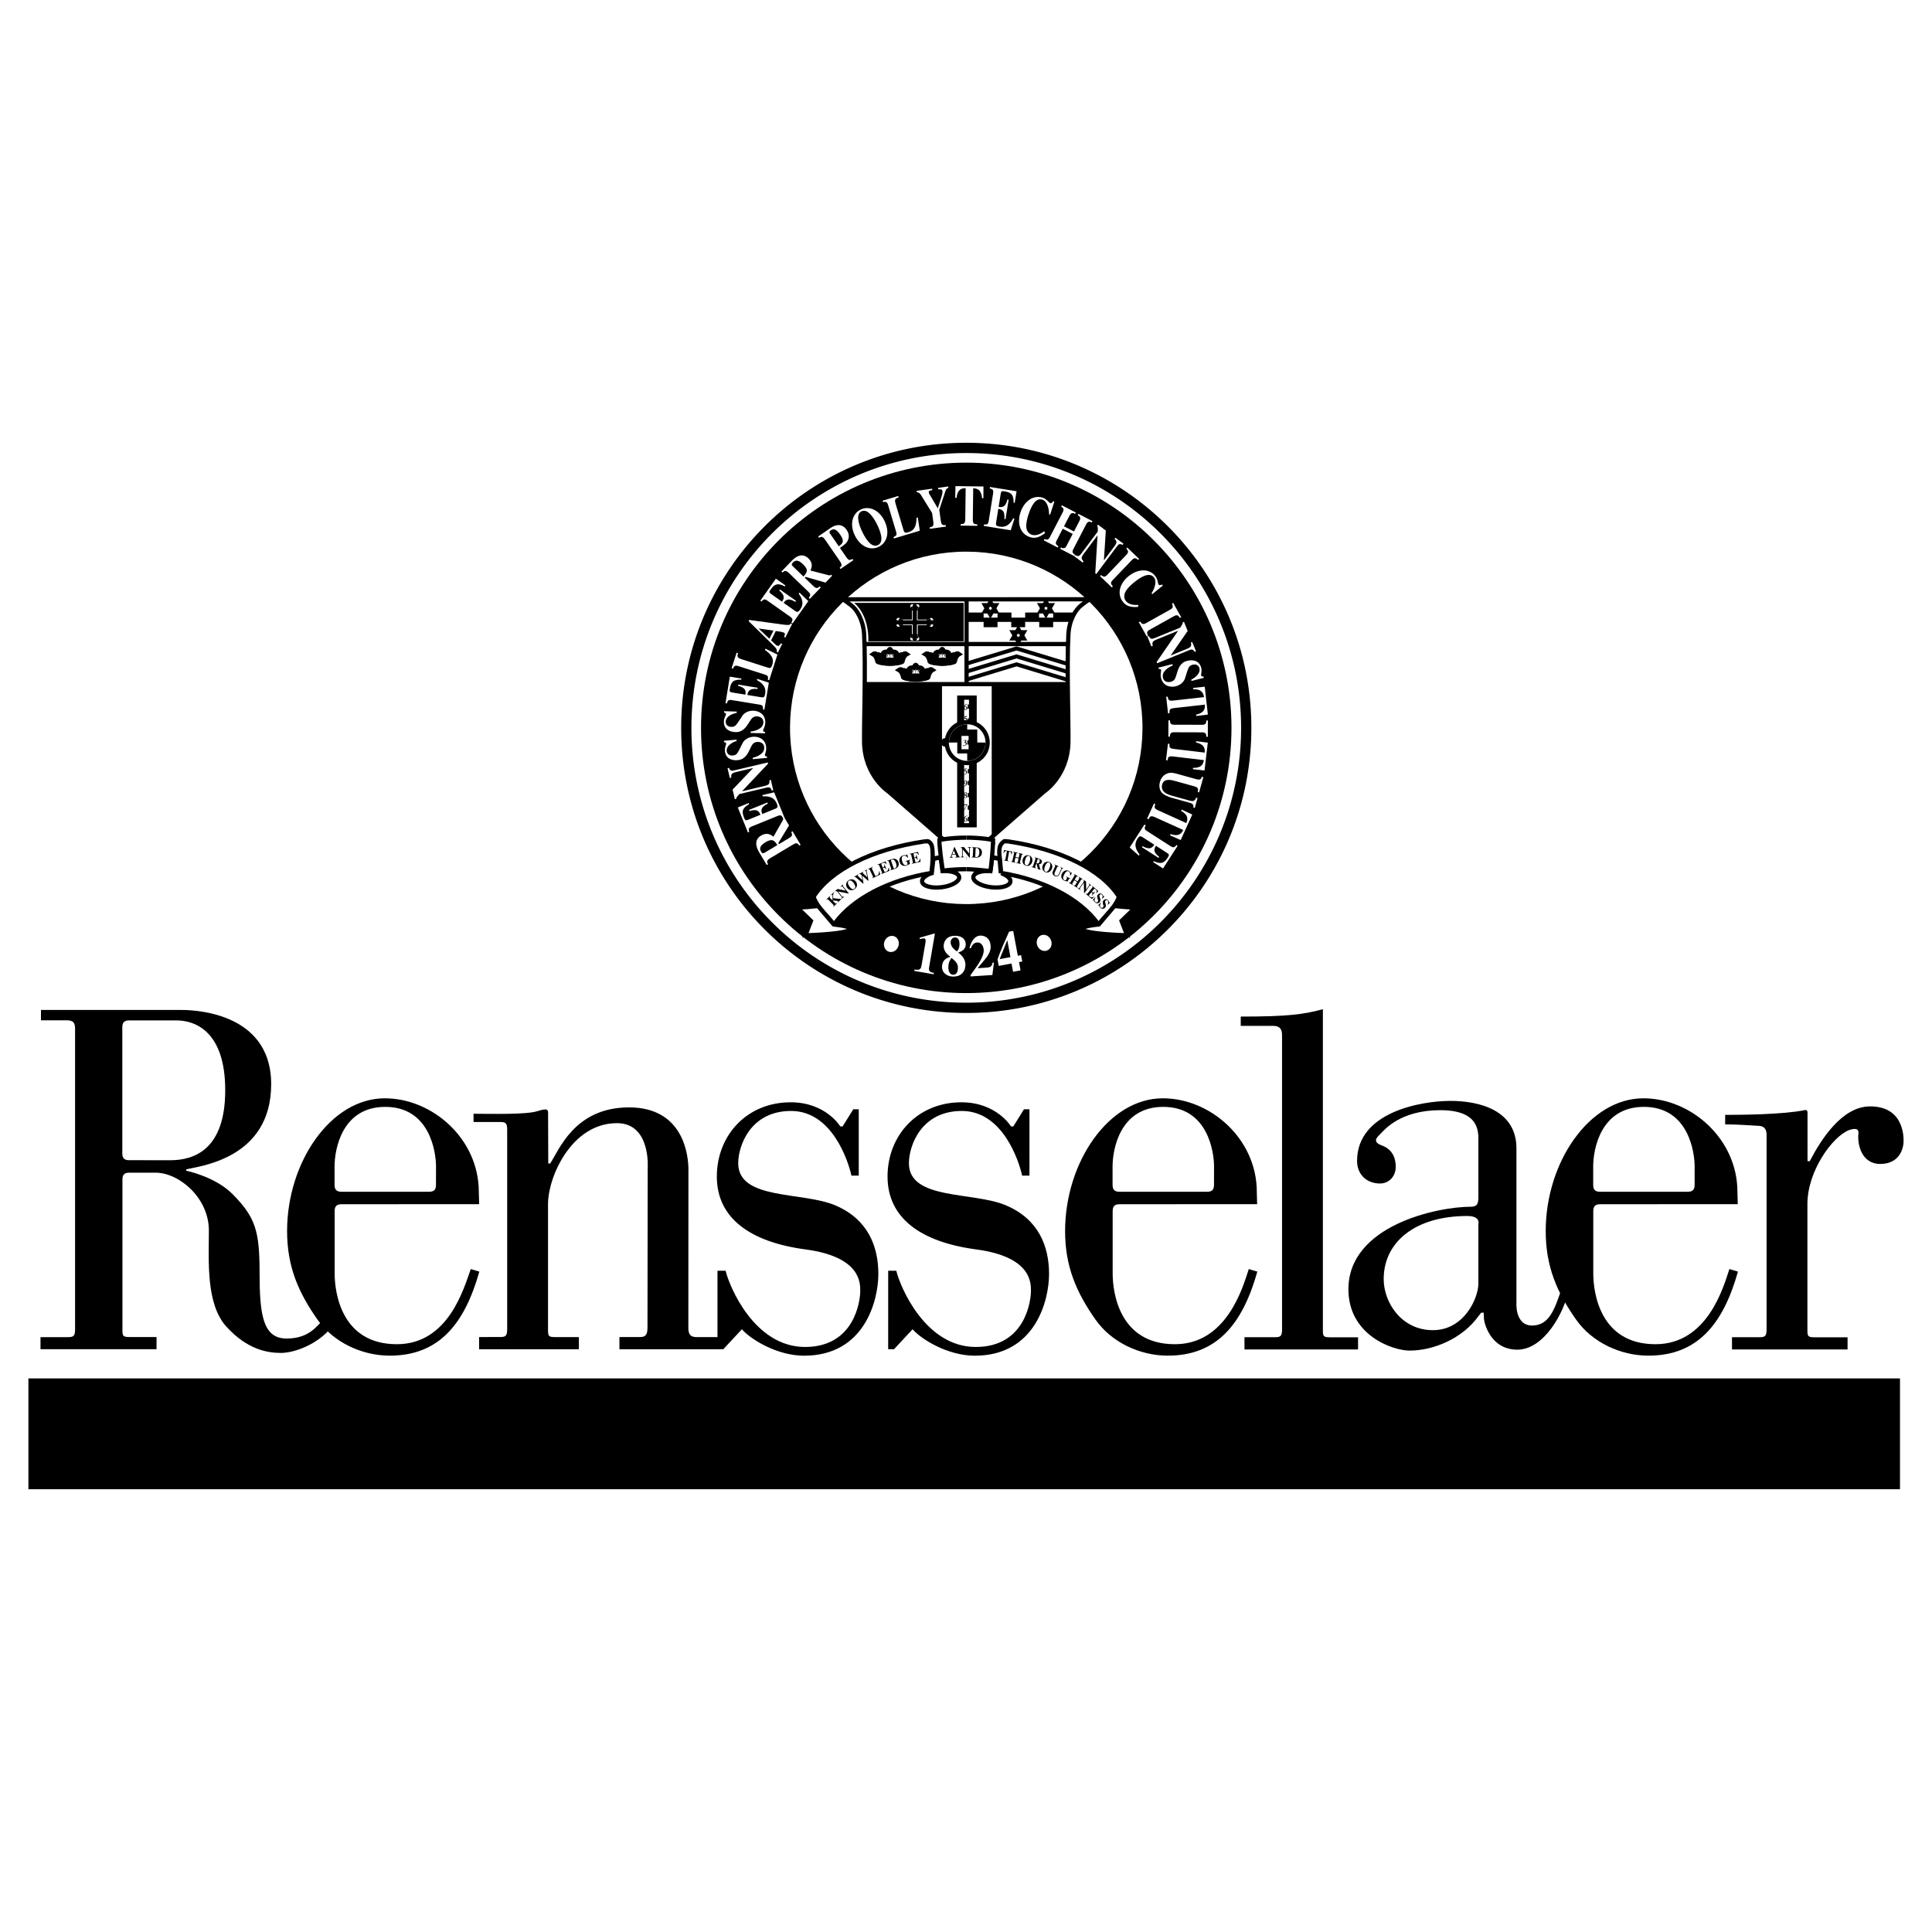 <svg xmlns="http://www.w3.org/2000/svg" width="2500" height="2500" viewBox="0 0 192.756 192.756"><path fill-rule="evenodd" clip-rule="evenodd" fill="#fff" d="M0 0h192.756v192.756H0V0z"/><path d="M63.872 133.396H61.8v1.221h9.956v-1.213h-2.269c-.695 0-.81-.416-.81-.926l.008-15.789c0-1.389-.463-6.205-5.927-6.205-5.464 0-6.992 4.307-7.872 5.604l-.186-.006-.017-4.764c0-.557.099-.83-1.048-.463-1.158.369-4.538.266-6.391.266v.822h2.628c.556 0 .729.08.729.775v19.902c0 .695-.174.775-.729.775H47.8v1.221h9.956v-1.213h-2.339c-.694 0-.74-.092-.74-.74v-12.549c0-2.686 2.338-8.057 6.876-8.057 3.427 0 3.067 4.537 3.067 4.537l-.02 15.84c.001.697-.172.962-.728.962zM7.491 102.652c0-.602-.162-.857-.856-.857H4.087v-1.035h13.892c.787 0 9.076-.047 9.076 7.408 0 7.457-7.177 8.174-8.474 8.498v.139s2.917.578 4.677 2.385c2.222 2.281 2.64 3.611 2.64 7.779s.324 6.576 2.686 6.576 3.056-1.344 3.797-1.992l.648.928c-1.389 1.666-3.658 2.5-5.001 2.5s-3.334-.324-5.418-2.594-1.771-6.562-1.771-9.619c0-3.289-2.998-5.77-5.313-5.77h-2.64c-.417 0-.671.162-.671.67v14.988c0 .648.046.74.741.74h2.663v1.213H4.041v-1.203h2.72c.556 0 .729-.08.729-.775v-29.979h.001zm9.516 13.104c2.408 0 5.464-1.104 5.464-6.984s-3.01-6.965-4.862-6.965h-4.735c-.417 0-.671.162-.671.672v12.602c0 .51.254.672.671.672l4.133.003zM131.984 132.682c0 .648.047.74.742.74h2.768v1.213h-11.332v-1.221h3.018c.557 0 .73-.08.73-.775v-29.385c0-.648-.301-.904-.904-.904h-3.217v-.926c4.641 0 6.25-.205 8.195-.734v31.992zM185.416 113.111c-.117.975.258 3.016 2.182 3.016 2.131 0 2.303-1.9 2.316-2.084.045-.695 0-3.658-3.334-3.658-2.779 0-4.863 3.24-6.02 5.463h-.223v-4.842c0-.129-.039-.324-.34-.238-2.09.426-6.213.463-7.877.463v.947c.908-.014 3.23.141 3.23.141.602 0 .902.254.902.902v19.418c0 .695-.174.775-.73.775h-2.721v1.221h11.531v-1.213h-3.266c-.693 0-.74-.092-.74-.74v-12.549c0-3.34 2.529-6.756 4.152-7.383.518-.174 1.002-.221.938.361z" fill-rule="evenodd" clip-rule="evenodd"/><path d="M147.779 130.967c-.051.084-.166.193-.281.355-1.572 2.201-4.447 3.426-6.854 3.426-1.76 0-6.113-1.574-6.113-6.111 0-6.391 8.891-8.242 12.225-8.242.742 0 .742-.465.742-1.111v-5.373c0-.926.184-3.148-3.797-3.148-3.982 0-5.559 1.945-5.928 2.316-.371.369-.926.832.092 1.203 1.02.371 1.389 1.205 1.389 2.131s-.648 1.666-1.574 1.666c-1.273 0-2.285-.85-2.285-2.252 0-4.908 6.453-5.99 9.324-5.99s6.576.926 6.576 4.723v15.375s-.186 2.314 1.574 2.314 2.27-1.805 2.871-3.473h.74c-.395 2.107-2.408 5.881-5.094 5.881s-3.334-2.686-3.334-3.148c0-.154-.01-.389-.029-.547l-.244.005zm-4.82 1.744c3.148 0 4.539-3.242 4.539-4.631v-5.928s.277-.832-1.111-.832c-5.188 0-8.336 2.594-8.336 6.297 0 2.317 1.76 5.094 4.908 5.094zM71.584 126.783h.81c.371 1.574 2.876 7.604 7.923 7.604 5.047 0 5.511-4.777 5.511-5.564s.092-3.428-5.464-4.168-8.845-3.148-8.845-7.271c0-4.119 3.01-7.408 7.363-7.408 3.519 0 4.955 2.408 4.955 2.408h.231l1.065-1.713h.545v6.621h-.73c-.324-1.482-1.945-6.451-6.02-6.451s-5.276 3.5-5.276 5.213c0 3.705 6.387 2.812 9.675 4.201 3.255 1.377 4.307 4.076 4.307 6.854 0 2.594-1.343 8.15-7.409 8.15-2.732 0-5.371-1.666-6.205-2.639l-1.852 1.99h-.586l.002-7.827zM47.823 126.869c-1.481 5.248-4.043 8.385-8.937 8.385-2.774 0-5.613-1.322-7.212-3.6-1.9-2.705-3.031-5.279-3.031-8.828 0-6.885 4.369-13.248 9.745-13.248 4.77 0 9.383 4.055 9.383 9.334 0 .277.034 1.227.034 1.227l-13.745.008c-.417 0-.671.162-.671.672v6.244c0 1.943.694 7.049 6.205 7.049 5.161 0 6.692-5.607 7.375-7.498l.854.255zm-4.322-10.504c0-1.344-.575-5.932-5.066-5.932-4.307 0-5.056 4.219-5.056 5.932v1.863c0 .51.254.672.671.672h8.777c.417 0 .671-.162.671-.672l.003-1.863zM88.615 126.783h.81c.37 1.574 2.876 7.604 7.923 7.604 5.047 0 5.51-4.777 5.51-5.564s.094-3.428-5.463-4.168c-5.557-.74-8.845-3.148-8.845-7.271 0-4.119 3.01-7.408 7.363-7.408 3.519 0 4.955 2.408 4.955 2.408h.232l1.064-1.713h.545v6.621h-.73c-.324-1.482-1.945-6.451-6.02-6.451s-5.276 3.5-5.276 5.213c0 3.705 6.388 2.812 9.675 4.201 3.256 1.377 4.307 4.076 4.307 6.854 0 2.594-1.344 8.15-7.408 8.15-2.733 0-5.372-1.666-6.206-2.639l-1.853 1.99h-.585l.002-7.827zM125.445 126.869c-1.48 5.248-4.043 8.385-8.936 8.385-2.775 0-5.613-1.322-7.213-3.6-1.9-2.705-3.031-5.279-3.031-8.828 0-6.885 4.369-13.248 9.744-13.248 4.77 0 9.383 4.055 9.383 9.334 0 .277.035 1.227.035 1.227l-13.744.008c-.418 0-.672.162-.672.672v6.244c0 1.943.693 7.049 6.205 7.049 5.16 0 6.773-5.635 7.375-7.498l.854.255zm-4.32-10.504c0-1.344-.574-5.932-5.066-5.932-4.307 0-5.057 4.219-5.057 5.932v1.863c0 .51.256.672.672.672h8.777c.416 0 .67-.162.67-.672l.004-1.863z" fill-rule="evenodd" clip-rule="evenodd"/><path d="M173.396 126.869c-1.48 5.248-4.043 8.385-8.938 8.385-2.773 0-5.611-1.322-7.213-3.6-1.9-2.705-3.029-5.279-3.029-8.828 0-6.885 4.367-13.248 9.744-13.248 4.77 0 9.383 4.055 9.383 9.334 0 .277.033 1.227.033 1.227l-13.744.008c-.416 0-.67.162-.67.672v6.244c0 1.943.693 7.049 6.203 7.049 5.162 0 6.773-5.635 7.375-7.498l.856.255zm-4.322-10.504c0-1.344-.574-5.932-5.066-5.932-4.305 0-5.055 4.219-5.055 5.932v1.863c0 .51.254.672.672.672h8.775c.418 0 .672-.162.672-.672l.002-1.863zM96.404 99.08c14.614 0 26.461-11.847 26.461-26.46 0-14.615-11.848-26.462-26.461-26.462-14.614 0-26.462 11.847-26.462 26.462 0 14.613 11.848 26.46 26.462 26.46z" fill-rule="evenodd" clip-rule="evenodd"/><path d="M96.327 90.201c9.71.042 17.616-7.795 17.659-17.505.041-9.71-7.795-17.616-17.506-17.658-9.71-.042-17.616 7.795-17.659 17.505-.041 9.709 7.796 17.616 17.506 17.658z" fill-rule="evenodd" clip-rule="evenodd" fill="#fff"/><path d="M96.402 85.748l1.377-1.204 6.367-5.562s2.387-1.545 2.449-4.944c.031-1.73-.17-7.668 0-10.753.076-1.396.703-2.455 1.289-2.9l.455-.346.367-.247-24.606.004.367.247.455.346c.586.445 1.213 1.503 1.29 2.9.169 3.085-.031 9.023 0 10.753.061 3.399 2.449 4.944 2.449 4.944l6.367 5.562 1.377 1.204m10.128-17.498H86.27" fill="none" stroke="#000" stroke-width=".422" stroke-miterlimit="2.613"/><path d="M98.943 68.254v15.427s4.529-3.856 5.998-5.265c1.471-1.408 1.715-3.183 1.654-4.408l-.062-5.754h-7.59zM93.984 68.254v15.427s-4.53-3.856-6-5.265c-1.469-1.408-1.714-3.183-1.653-4.408l.062-5.754h7.591z" fill-rule="evenodd" clip-rule="evenodd"/><path fill-rule="evenodd" clip-rule="evenodd" fill="#fff" stroke="#000" stroke-width=".422" stroke-miterlimit="2.613" d="M97.236 82.334V69.601h-1.529v12.733h1.529z"/><path d="M96.499 76.126a2.037 2.037 0 1 0 0-4.074 2.037 2.037 0 0 0 0 4.074z" fill-rule="evenodd" clip-rule="evenodd" fill="#fff" stroke="#000" stroke-width=".422" stroke-miterlimit="2.613"/><path d="M94.44 73.854h-.146c-.282 0-.263.439.026.439h.128m1.535-4.645v2.463m0 3.924v6.3m.98-12.687v2.422m0 3.979v6.285m-.041-10.447h-.367m.367-1.388h-.367m.367.324h-.245m.245.25h-.245m.245-1.108h-.245m.245-.245h-.245m.245.496h-.245m.245 1.099h-.245m.245.312h-.245m.245 5.312h-.367m.367-.732h-.245m.245.25h-.245m.245.249h-.245m.245 1.409h-.367m.367-.958h-.245m.245.226h-.245m.245.249h-.245m.245.249h-.245m.245 1.446h-.367m.367-.958h-.245m.245.226h-.245m.245.249h-.245m.245.249h-.245m.245 1.483h-.367m.367-.958h-.245m.245.226h-.245m.245.249h-.245m.245.249h-.245m.245 1.376h-.367m.367-.922h-.245m.245.225h-.245m.245.215h-.245m.245.249h-.245m.245.404h-.245m.245.249h-.245" fill="none" stroke="#000" stroke-width=".422" stroke-miterlimit="2.613"/><path d="M96.331 70.837c-.127 0-.194-.096-.194-.219 0-.071.022-.177.114-.267a.468.468 0 0 1 .263-.121c.006.004.008.017.003.023a.436.436 0 0 0-.186.107.377.377 0 0 0-.091.244c-.002.106.033.197.1.197.058 0 .081-.054.081-.109 0-.083-.036-.156-.099-.156a.078.078 0 0 0-.028.005c-.006-.002-.009-.01-.006-.018a.14.14 0 0 1 .091-.032c.081 0 .138.067.136.163-.003.111-.078.183-.184.183zM96.477 71.439c.005.001.008.004.008.007a.161.161 0 0 1-.034.071l-.177.023c-.024.003-.025.005-.031.024l-.009.031c-.002.009.001.014.018.016l.06.01c.068.011.192.048.192.183 0 .153-.184.248-.321.254-.011-.006-.014-.021-.006-.03.121-.014.244-.076.244-.194 0-.121-.125-.146-.22-.15-.018 0-.021-.004-.015-.027l.047-.167c.003-.014.008-.021.022-.023l.222-.028zM96.457 76.672c.005.001.008.004.008.008a.182.182 0 0 1-.034.07l-.177.023c-.024.003-.025.005-.031.024l-.008.031c-.002.009 0 .014.017.016l.06.01c.068.011.192.048.192.183 0 .153-.184.249-.321.254-.01-.005-.014-.021-.006-.029.121-.015.243-.075.243-.194 0-.121-.125-.147-.22-.15-.018 0-.021-.004-.015-.026l.047-.167c.003-.014.008-.021.022-.023l.223-.03zM96.316 77.868c.061 0 .108.028.14.067.031.04.046.094.044.164a.355.355 0 0 1-.137.275.472.472 0 0 1-.208.094c-.008-.004-.012-.019-.006-.026a.413.413 0 0 0 .121-.062c.069-.053.122-.138.126-.295.001-.099-.025-.182-.088-.182-.038 0-.075.036-.076.108-.003.068.033.144.086.144.014 0 .021-.002.028-.003.007.003.009.012.007.02a.135.135 0 0 1-.082.023c-.073 0-.136-.056-.135-.152a.178.178 0 0 1 .18-.175zM96.482 79.181c0 .07-.057.102-.095.123.053.029.112.078.112.163 0 .096-.087.145-.181.145-.084 0-.174-.036-.174-.135 0-.071.053-.118.113-.143-.045-.023-.097-.07-.098-.134.001-.089.071-.149.17-.149.086 0 .153.046.153.13zm-.075.313c0-.066-.047-.108-.12-.144a.141.141 0 0 0-.061.121c.001.064.041.107.096.107a.082.082 0 0 0 .085-.084zm-.162-.321c0 .059.064.089.112.113a.128.128 0 0 0 .049-.105c0-.048-.029-.096-.082-.096-.052 0-.079.041-.079.088zM96.408 80.247c.047 0 .102 0 .112-.002.003.001.006.004.006.01a1.46 1.46 0 0 0-.083.148l-.223.434c-.015.001-.036-.005-.037-.02l.22-.417a.27.27 0 0 0 .028-.071c0-.005-.005-.009-.02-.009h-.174c-.042 0-.071.004-.089.039-.006.005-.019.003-.021-.006.013-.04.021-.077.029-.109.017.001.044.002.09.002h.162v.001zM96.331 81.979c-.127 0-.194-.096-.194-.219 0-.071.022-.177.114-.267a.474.474 0 0 1 .263-.121c.006.003.008.017.003.023a.436.436 0 0 0-.186.107.38.38 0 0 0-.091.245c-.002.106.033.197.1.197.058 0 .081-.053.081-.109 0-.083-.036-.156-.099-.156a.078.078 0 0 0-.028.005c-.006-.001-.009-.01-.006-.017a.14.14 0 0 1 .091-.032c.081 0 .138.067.136.163-.003.109-.078.181-.184.181z" fill-rule="evenodd" clip-rule="evenodd"/><path d="M96.433 68.254v-8.361m10.04 4.364H86.27" fill="none" stroke="#000" stroke-width=".422" stroke-miterlimit="2.613"/><path d="M94.682 74.087c0-.463.173-.886.458-1.207a1.812 1.812 0 0 1 1.359-.611l-.006 1.8-1.811.018zM98.318 74.087c0 .525-.223.998-.58 1.33-.324.303-.76.488-1.239.488V74.07l1.819.017z" fill-rule="evenodd" clip-rule="evenodd"/><path fill-rule="evenodd" clip-rule="evenodd" fill="#fff" stroke="#000" stroke-width=".422" stroke-miterlimit="2.613" d="M97.289 72.994h-1.306l-.265.204v1.765h1.286l.291-.347-.006-1.622z"/><path d="M95.739 73.213h1.245v1.704m0-1.704l.264-.204m-.29 1.065h-.444m.444-.705h-.322m.322.222h-.322m.322.25h-.322m.322.488h-.322m.322.225h-.322m.322.232h-.322" fill="none" stroke="#000" stroke-width=".422" stroke-miterlimit="2.613"/><path d="M96.41 73.924c0 .035-.014.07-.092.109-.005.006-.002.012.01.013.065.006.124.049.124.135 0 .138-.148.243-.276.243-.041 0-.085-.018-.085-.056 0-.022.018-.041.041-.041.024 0 .041.023.047.032.015.019.028.027.047.027.041 0 .128-.06.128-.165 0-.072-.036-.13-.109-.13a.127.127 0 0 0-.083.035c-.014-.001-.024-.021-.019-.035.056-.025.17-.058.17-.145 0-.048-.03-.073-.067-.073-.042 0-.076.026-.105.071-.008.004-.017-.004-.019-.014a.177.177 0 0 1 .161-.104c.078.002.127.044.127.098zM85.219 60.151h10.929v3.833h-9.521s.184-2.463-1.408-3.833z" fill-rule="evenodd" clip-rule="evenodd"/><path d="M91.559 60.666c.066.005.163-.072.163-.161 0 0 .036-.228-.218-.221-.169.004-.229.178-.229.178s-.06-.173-.229-.178c-.253-.007-.217.221-.217.221 0 .089.097.166.162.161v1.146l-1.163-.001c.005-.065-.072-.164-.163-.164 0 0-.23-.035-.223.215.005.168.18.227.18.227s-.175.059-.18.227c-.007.25.223.215.223.215.09 0 .168-.096.163-.161h1.156l.003 1.152c-.066-.005-.168.071-.168.161 0 0-.036.228.217.221.169-.004.229-.178.229-.178s.06.173.229.178c.253.007.217-.221.217-.221 0-.089-.079-.166-.145-.161V62.37l1.146.003c-.005.065.073.167.163.167 0 0 .229.036.223-.215-.004-.167-.18-.227-.18-.227s.175-.059.18-.227c.007-.251-.223-.215-.223-.215-.09 0-.168.095-.163.161h-1.156l.003-1.151z" fill-rule="evenodd" clip-rule="evenodd" fill="#fff"/><path d="M91 60.704c.116.02.14-.129.041-.168m-1.166 1.281c.021.114-.131.138-.17.04m.17.503c.021-.115-.131-.139-.17-.041m1.286 1.163c.115-.02.139.13.041.169m.507-.169c-.116-.02-.14.13-.041.169m1.171-1.281c-.021-.115.131-.138.17-.041m-.17-.503c-.021.115.131.138.17.041m-1.29-1.163c-.116.02-.139-.129-.041-.168m-.238-.2v3.543m-1.842-1.787h3.646" fill="none" stroke="#000" stroke-width=".422" stroke-miterlimit="2.613"/><path d="M107.168 61.107s.008.005-.52.005h-1.574v.507h-1.406v-.507h-1.387v.507h-1.369v-.507h-1.389v.507h-1.387v-.507h-1.658l-.018.934h1.675v.53h1.387v-.53h1.371v.53h1.387v-.53h1.404v.53h1.389v-.53H106.723l.445-.939z" fill-rule="evenodd" clip-rule="evenodd"/><path fill-rule="evenodd" clip-rule="evenodd" fill="#fff" stroke="#000" stroke-width=".422" stroke-miterlimit="2.613" d="M98.811 60.072l.179.309h.356l-.178.309.178.309h-.356l-.179.309-.178-.309h-.356l.178-.309-.178-.309h.356l.178-.309zM104.355 60.072l.18.309h.356l-.178.309.178.309h-.356l-.18.309-.177-.309h-.358l.18-.309-.18-.309h.358l.177-.309zM101.6 62.772l.177.31.358-.001-.18.309.18.309h-.358l-.177.309-.178-.309h-.358l.18-.309-.18-.309.358.001.178-.31zM94.006 66.197c.509 0 1.242-.087 1.26-.212.018-.125.125-.554.428-.723-.134-.099-.241-.107-.411.053-.098-.098-.214-.009-.294.062.189.069.174.168.088.233-.085.065-.177.081-.32.029-.11-.04-.24-.114-.215-.221.017-.072.075-.167.224-.104-.125-.419-.554-.268-.554-.268s-.109-.294-.207-.294c-.098 0-.208.294-.208.294s-.428-.151-.553.268c.149-.063.207.032.224.104.025.107-.087.182-.197.221-.143.052-.253.036-.338-.029-.085-.065-.101-.165.088-.233-.08-.072-.196-.161-.294-.062-.169-.161-.276-.152-.411-.053.304.169.411.598.428.723.018.125.754.212 1.262.212z"/><path d="M92.778 66.028c0-.126.704-.213 1.212-.213s1.224.086 1.224.213m-1.328-.184v.32m-.198-.299v.283m-.198-.275v.259m-.198-.238v.222m-.198-.201v.185m-.198-.151v.134m1.188-.239v.32m.198-.299v.328m.198-.307v.255m.198-.234v.209m.198-.188v.171m.198-.15v.134m-.319-.769c-.08-.036-.297.17.025.332m-1.527-.335c.08-.036.307.174-.015.335m-.203-.278s-.194.121-.112.228m2.031-.224s.218.117.135.224" fill="none" stroke="#000" stroke-width=".422" stroke-miterlimit="2.613"/><path d="M93.995 65.593c.002.014.016.016.017-.002.011-.115.029-.427.036-.487.009-.081-.099-.078-.09-.002.007.059.022.376.037.491zM94.397 65.213c-.09 0-.214.097-.17.316.005.017.03.013.028-.005-.001-.019.001-.203.156-.268.018-.003.016-.043-.014-.043zM93.604 65.213c.09 0 .214.097.17.316-.005.017-.03.013-.028-.005.001-.019-.001-.203-.156-.268-.018-.003-.016-.043.014-.043zM93.759 65.654a.023.023 0 0 1-.023-.023c0-.013.011-.024.023-.024.013 0 .024.011.024.024 0 .012-.011.023-.024.023zM93.638 65.744a.02.02 0 0 1-.02-.021.02.02 0 0 1 .02-.02c.011 0 .021.009.021.02 0 .011-.01.021-.021.021zM93.468 65.763c-.012 0-.021-.01-.021-.021s.01-.021.021-.021.021.009.021.021-.009.021-.021.021zM93.269 65.792c-.013 0-.024-.01-.024-.023s.011-.024.024-.024.024.011.024.024-.011.023-.024.023zM93.073 65.822a.025.025 0 0 1-.026-.026c0-.014.012-.026.026-.026.014 0 .026.012.026.026a.026.026 0 0 1-.026.026zM92.872 65.864a.028.028 0 0 1-.028-.029.028.028 0 1 1 .056 0c0 .017-.012.029-.028.029zM94.363 65.744a.02.02 0 0 0 .02-.021.02.02 0 0 0-.02-.02c-.011 0-.021.009-.021.02 0 .011.01.021.021.021zM94.532 65.763c.012 0 .021-.01.021-.021s-.01-.021-.021-.021-.021.009-.021.021.01.021.021.021zM94.732 65.792c.014 0 .024-.01.024-.023s-.011-.024-.024-.024c-.013 0-.023.011-.023.024s.01.023.023.023zM94.928 65.822a.025.025 0 0 0 .026-.026.026.026 0 0 0-.026-.026.026.026 0 0 0-.026.026c0 .015.012.026.026.026zM95.128 65.864a.028.028 0 0 0 .028-.029.027.027 0 0 0-.028-.028.028.028 0 0 0-.028.028c0 .017.013.029.028.029zM94.242 65.654c-.013 0-.024-.011-.024-.023 0-.013.011-.024.024-.024.013 0 .023.011.023.024a.024.024 0 0 1-.023.023zM92.805 65.4c-.021.043-.063.076-.005.214.009.04-.01.061-.036.018-.044-.076-.062-.191-.014-.25.049-.057.067-.006.055.018zM92.684 65.435c-.015-.047-.034-.096-.103-.116-.035-.01-.042.011-.017.02a.15.15 0 0 1 .091.079c.032.054.034.037.029.017zM95.195 65.4c.021.043.063.076.005.214-.009.04.011.061.036.018.044-.076.062-.191.014-.25-.048-.057-.066-.006-.055.018zM95.317 65.435c.015-.047.034-.096.103-.116.035-.01.042.011.017.02s-.059.023-.091.079c-.032.054-.035.037-.029.017z" fill-rule="evenodd" clip-rule="evenodd"/><path d="M92.78 65.968c.018.125.711.266 1.22.266s1.229-.136 1.233-.248" fill="none" stroke="#000" stroke-width=".422" stroke-miterlimit="2.613"/><path d="M88.791 66.197c.509 0 1.242-.087 1.259-.212.018-.125.125-.554.429-.723-.134-.099-.241-.107-.411.053-.099-.098-.214-.009-.294.062.189.069.173.168.088.233s-.177.081-.321.029c-.11-.04-.24-.114-.215-.221.017-.072.075-.167.224-.104-.125-.419-.554-.268-.554-.268s-.109-.294-.207-.294c-.099 0-.208.294-.208.294s-.428-.151-.553.268c.15-.063.207.032.224.104.025.107-.087.182-.197.221-.144.052-.254.036-.339-.029s-.101-.165.089-.233c-.08-.072-.196-.161-.294-.062-.169-.161-.277-.152-.411-.053.304.169.411.598.429.723.017.125.753.212 1.262.212z" fill-rule="evenodd" clip-rule="evenodd" fill="#fff" stroke="#000" stroke-width=".422" stroke-miterlimit="2.613"/><path d="M87.562 66.028c0-.126.704-.213 1.213-.213s1.224.086 1.224.213m-1.329-.184v.32m-.198-.299v.283m-.198-.275v.259m-.198-.238v.222m-.198-.201v.185m-.198-.151v.134m1.188-.239v.32m.198-.299v.328m.198-.307v.255m.198-.234v.209m.198-.188v.171m.198-.15v.134m-.319-.769c-.081-.036-.297.17.024.332m-1.526-.335c.08-.036.307.174-.015.335m-.203-.278s-.195.121-.112.228m2.03-.224s.218.117.135.224" fill="none" stroke="#000" stroke-width=".422" stroke-miterlimit="2.613"/><path d="M88.779 65.593c.002.014.015.016.017-.002.011-.115.03-.427.037-.487.009-.081-.099-.078-.09-.002.006.059.021.376.036.491zM89.181 65.213c-.091 0-.215.097-.171.316.005.017.03.013.028-.005-.001-.019.002-.203.156-.268.019-.003.017-.043-.013-.043zM88.388 65.213c.091 0 .214.097.171.316-.005.017-.03.013-.029-.005.002-.019-.001-.203-.155-.268-.019-.003-.017-.043.013-.043zM88.543 65.654a.023.023 0 0 1-.023-.023c0-.013.01-.024.023-.024s.023.011.023.024c.001.012-.009.023-.023.023zM88.422 65.744a.02.02 0 0 1-.02-.021.02.02 0 0 1 .02-.02.02.02 0 0 1 .02.02c0 .011-.009.021-.02.021zM88.252 65.763c-.012 0-.021-.01-.021-.021s.01-.021.021-.021.021.009.021.021-.009.021-.021.021zM88.053 65.792c-.013 0-.024-.01-.024-.023s.011-.024.024-.024.023.011.023.024-.01.023-.023.023zM87.857 65.822a.025.025 0 0 1-.026-.026c0-.014.012-.026.026-.026.014 0 .025.012.025.026a.025.025 0 0 1-.025.026zM87.656 65.864a.029.029 0 0 1-.029-.029c0-.016.013-.028.029-.028s.028.013.028.028c.001.017-.012.029-.028.029zM89.146 65.744a.02.02 0 0 0 .02-.021c0-.011-.009-.02-.02-.02s-.02.009-.02.02c0 .011.009.021.02.021zM89.316 65.763c.012 0 .021-.01.021-.021s-.01-.021-.021-.021-.021.009-.021.021.01.021.021.021zM89.517 65.792c.013 0 .023-.01.023-.023s-.01-.024-.023-.024-.024.011-.024.024.01.023.024.023zM89.712 65.822a.025.025 0 0 0 .026-.026c0-.014-.011-.026-.026-.026s-.026.012-.026.026c0 .015.012.026.026.026zM89.913 65.864a.028.028 0 0 0 .028-.029c0-.016-.013-.028-.028-.028s-.028.013-.028.028c-.001.017.012.029.028.029zM89.025 65.654a.023.023 0 0 1-.023-.023c0-.013.01-.024.023-.024s.024.011.024.024c0 .012-.01.023-.024.023zM87.589 65.4c-.021.043-.063.076-.005.214.009.04-.01.061-.036.018-.045-.076-.063-.191-.014-.25.049-.057.067-.006.055.018zM87.468 65.435c-.015-.047-.034-.096-.103-.116-.034-.01-.042.011-.017.02s.06.023.091.079c.032.054.035.037.029.017zM89.98 65.4c.021.043.063.076.005.214-.009.04.01.061.036.018.044-.076.062-.191.014-.25s-.067-.006-.055.018zM90.101 65.435c.015-.047.034-.096.103-.116.035-.01.043.011.017.02s-.059.023-.091.079c-.032.054-.035.037-.029.017z" fill-rule="evenodd" clip-rule="evenodd"/><path d="M87.564 65.968c.018.125.711.266 1.22.266s1.229-.136 1.233-.248" fill="none" stroke="#000" stroke-width=".422" stroke-miterlimit="2.613"/><path d="M91.362 67.777c.509 0 1.242-.088 1.259-.212.018-.125.125-.554.428-.723-.134-.098-.241-.107-.41.054-.099-.099-.214-.009-.294.062.189.069.173.168.088.233s-.177.081-.321.029c-.11-.04-.24-.114-.215-.222.017-.072.075-.167.224-.104-.125-.42-.554-.268-.554-.268s-.109-.294-.208-.294-.208.294-.208.294-.428-.152-.553.268c.149-.064.207.031.224.104.025.107-.087.182-.197.222-.144.052-.254.036-.339-.029s-.101-.165.089-.233c-.081-.072-.196-.161-.294-.062-.17-.161-.277-.152-.411-.054.304.169.411.598.429.723.019.124.754.212 1.263.212z" fill-rule="evenodd" clip-rule="evenodd" fill="#fff" stroke="#000" stroke-width=".422" stroke-miterlimit="2.613"/><path d="M90.133 67.607c0-.126.704-.212 1.213-.212s1.224.086 1.224.212m-1.329-.184v.32m-.198-.299v.283m-.198-.275v.259m-.198-.238v.222m-.198-.201v.185m-.198-.15v.134m1.188-.24v.32m.198-.299v.328m.198-.307v.255m.198-.233v.208m.198-.188v.171m.198-.149v.134m-.319-.769c-.08-.036-.296.17.025.331m-1.527-.335c.08-.035.307.174-.015.335m-.203-.278s-.195.121-.112.228m2.031-.223s.218.117.135.224" fill="none" stroke="#000" stroke-width=".422" stroke-miterlimit="2.613"/><path d="M91.35 67.173c.002.013.015.016.017-.002.011-.116.03-.427.037-.487.009-.081-.099-.078-.09-.002.006.058.021.376.036.491zM91.752 66.793c-.091 0-.215.097-.171.316.005.017.03.014.028-.005-.001-.019.002-.203.156-.268.019-.003.018-.043-.013-.043zM90.959 66.793c.09 0 .214.097.17.316-.005.017-.03.014-.028-.005.002-.019-.001-.203-.155-.268-.019-.003-.017-.043.013-.043zM91.115 67.233a.023.023 0 0 1-.023-.023c0-.013.01-.023.023-.023s.023.011.023.023a.023.023 0 0 1-.023.023zM90.994 67.323c-.011 0-.021-.009-.021-.02s.009-.02.021-.02c.011 0 .02.009.02.02s-.01.02-.02.02zM90.824 67.342a.02.02 0 0 1-.021-.021c0-.012.01-.021.021-.021s.021.009.021.021c0 .012-.01.021-.021.021zM90.624 67.372a.023.023 0 0 1-.023-.023c0-.013.011-.024.023-.024.014 0 .024.011.024.024-.001.012-.011.023-.024.023zM90.428 67.401c-.014 0-.026-.011-.026-.026s.012-.026.026-.026c.015 0 .026.012.026.026s-.012.026-.026.026zM90.228 67.444a.028.028 0 0 1-.028-.029c0-.016.013-.028.028-.028s.029.013.029.028c-.001.016-.014.029-.029.029zM91.718 67.323c.011 0 .02-.009.02-.02s-.009-.02-.02-.02-.02.009-.02.02.009.02.02.02zM91.888 67.342a.02.02 0 0 0 .021-.021c0-.012-.009-.021-.021-.021s-.021.009-.021.021a.02.02 0 0 0 .021.021zM92.088 67.372a.023.023 0 0 0 .023-.023c0-.013-.01-.024-.023-.024s-.024.011-.024.024c0 .012.011.023.024.023zM92.284 67.401c.014 0 .026-.011.026-.026s-.012-.026-.026-.026c-.015 0-.026.012-.026.026s.011.026.026.026zM92.484 67.444a.028.028 0 0 0 .028-.029c0-.016-.013-.028-.028-.028s-.028.013-.028.028c0 .016.012.029.028.029zM91.597 67.233a.023.023 0 0 1-.024-.023c0-.013.011-.023.024-.023s.024.011.024.023a.023.023 0 0 1-.024.023zM90.161 66.98c-.021.043-.063.076-.005.214.009.04-.011.061-.036.018-.045-.076-.063-.191-.015-.249.049-.059.067-.007.056.017zM90.039 67.015c-.015-.048-.034-.096-.103-.117-.034-.01-.042.011-.017.02s.06.023.091.078c.032.056.035.038.029.019zM92.551 66.98c.021.043.063.076.005.214-.009.04.01.061.036.018.045-.076.063-.191.014-.249-.048-.059-.066-.007-.055.017zM92.672 67.015c.015-.048.034-.096.103-.117.035-.01.043.011.017.02s-.059.023-.091.078c-.032.056-.034.038-.029.019z" fill-rule="evenodd" clip-rule="evenodd"/><path d="M90.135 67.547c.018.125.711.266 1.22.266s1.229-.137 1.233-.248" fill="none" stroke="#000" stroke-width=".422" stroke-miterlimit="2.613"/><path fill-rule="evenodd" clip-rule="evenodd" d="M106.424 66.421l-5.008-1.521-5.005 1.521v-.41l5.005-1.522 5.008 1.522v.41z"/><path fill-rule="evenodd" clip-rule="evenodd" d="M106.424 67.215l-5.008-1.522-5.005 1.522v-.41l5.005-1.522 5.008 1.522v.41z"/><path fill-rule="evenodd" clip-rule="evenodd" d="M106.424 68.008l-5.008-1.522-5.005 1.522v-.41l5.005-1.522 5.008 1.522v.41zM107.943 92.68l.137-.453.629-.628 1.82-1.632-.439 2.575-2.147.138zM100.672 88.083l.125-.376-.315-1.696-.627.879.817 1.193zM97.109 87.493l-.017-.352.816-1.883.944 1.883-1.743.352zM95.698 87.495l-.113-.479-.69-1.382-.826 1.233 1.629.628zM92.069 88.146l-.062-.377.376-1.758.629 2.072-.943.063zM84.865 92.683l-.016-.33-.44-.439-1.067-.817-.216 1.061 1.739.525z"/><path d="M92.837 84.125c-.203-.201-.25-.201-.25-.201-.473.037-.425.037-.425.037-5.175.767-9.301 2.845-10.992 5.507l.021.079c.457 1.152 1.382 1.816 1.935 2.612l.052.074.158-.171c1.814-2.418 5.317-4.264 9.583-4.968l.007.029c0-.001.338-2.576-.089-2.998z" fill-rule="evenodd" clip-rule="evenodd" fill="#fff" stroke="#000" stroke-width=".422" stroke-miterlimit="2.613"/><path d="M79.542 90.56l1.366 1.322-.555 1.437c2.612-.083 4.511-.337 4.511-.637 0-.174-.64-.333-1.687-.451l-1.561-1.839c-.654.075-1.349.132-2.074.168z" fill-rule="evenodd" clip-rule="evenodd" fill="#fff" stroke="#000" stroke-width=".422" stroke-miterlimit="2.613"/><path d="M94.083 86.904l-.051.002c-.185-1.358-.185-1.37-.185-1.37l-.718.129-.165 1.449-.038.007c-.587.206-.968.526-.929.836.054.438.927.689 1.95.562 1.021-.127 1.806-.586 1.751-1.024-.049-.389-.744-.631-1.615-.591z" fill-rule="evenodd" clip-rule="evenodd" fill="#fff"/><path d="M94.083 86.904l-.051.002c-.185-1.358-.185-1.37-.185-1.37m0 .001l-.718.129-.165 1.449-.038.007m0 0c-.587.206-.968.526-.929.836.054.438.927.689 1.95.562 1.021-.127 1.806-.586 1.751-1.024-.049-.389-.744-.631-1.615-.59" fill="none" stroke="#000" stroke-width=".422" stroke-miterlimit="2.613"/><path d="M93.741 84.218l-.001-.051-.006-.105.007.156z" fill-rule="evenodd" clip-rule="evenodd" fill="#fff" stroke="#000" stroke-width=".422" stroke-miterlimit="2.613"/><path d="M93.74 84.167l.003.05-.003-.05z" fill-rule="evenodd" clip-rule="evenodd" fill="#fff"/><path d="M93.74 84.167l.003.05" fill="none" stroke="#000" stroke-width=".422" stroke-miterlimit="2.613"/><path d="M96.402 83.574c-.965 0-1.875.083-2.672.23v.319l.013.093c.057.998.327 2.651.327 2.651a18.077 18.077 0 0 1 2.333-.146v-3.147h-.001z" fill-rule="evenodd" clip-rule="evenodd" fill="#fff"/><path d="M96.402 83.574c-.965 0-1.875.083-2.672.23v.319m-.001.001l.013.093m.001-.001c.057.998.327 2.651.327 2.651a18.077 18.077 0 0 1 2.333-.146" fill="none" stroke="#000" stroke-width=".422" stroke-miterlimit="2.613"/><path d="M93.082 85.667c.096-.007.572-.078.698-.107l-.698.107z" fill-rule="evenodd" clip-rule="evenodd" fill="#fff"/><path d="M93.082 85.667c.096-.007.572-.078.698-.107m0 0l-.698.107" fill="none" stroke="#000" stroke-width=".422" stroke-miterlimit="2.613"/><path d="M111.615 89.543l.021-.079c-1.691-2.662-5.816-4.74-10.992-5.506 0 0 .047 0-.424-.037 0 0-.049 0-.25.201-.428.423-.234 1.24-.178 1.918l.088 1.079.008-.03c4.266.705 7.768 2.55 9.582 4.968l.158.172.053-.074c.553-.795 1.477-1.46 1.934-2.612z" fill-rule="evenodd" clip-rule="evenodd" fill="#fff" stroke="#000" stroke-width=".422" stroke-miterlimit="2.613"/><path d="M113.264 90.558a33.354 33.354 0 0 1-2.074-.167l-1.561 1.839c-1.047.118-1.686.276-1.686.45 0 .3 1.898.553 4.51.637l-.555-1.437 1.366-1.322z" fill-rule="evenodd" clip-rule="evenodd" fill="#fff" stroke="#000" stroke-width=".422" stroke-miterlimit="2.613"/><path d="M98.775 86.905l-.066-.003.066.003z" fill-rule="evenodd" clip-rule="evenodd" fill="#fff"/><path d="M98.775 86.905l-.066-.003" fill="none" stroke="#000" stroke-width=".422" stroke-miterlimit="2.613"/><path d="M98.709 86.902l-.035-.002.035.002z" fill-rule="evenodd" clip-rule="evenodd" fill="#fff"/><path d="M98.709 86.902l-.035-.002" fill="none" stroke="#000" stroke-width=".422" stroke-miterlimit="2.613"/><path d="M98.674 86.9c-.848-.029-1.516.211-1.564.593-.055.438.73.896 1.752 1.024s1.895-.124 1.949-.562c.037-.296-.309-.601-.854-.807l-1.283-.248z" fill-rule="evenodd" clip-rule="evenodd" fill="#fff"/><path d="M98.674 86.9c-.848-.029-1.516.211-1.564.593-.055.438.73.896 1.752 1.024s1.895-.124 1.949-.562c.037-.296-.309-.601-.854-.807" fill="none" stroke="#000" stroke-width=".422" stroke-miterlimit="2.613"/><path d="M99.957 87.148a.67.67 0 0 0-.076-.028l-.029-.006-.127-1.449-.732-.116-.178 1.363 1.142.236z" fill-rule="evenodd" clip-rule="evenodd" fill="#fff"/><path d="M99.957 87.148a.67.67 0 0 0-.076-.028m0 0l-.029-.006m0 0l-.127-1.449m0 0l-.732-.116-.178 1.363" fill="none" stroke="#000" stroke-width=".422" stroke-miterlimit="2.613"/><path d="M99.074 84.06c-.002.036-.006.069-.006.105l-.002.051.008-.156z" fill-rule="evenodd" clip-rule="evenodd" fill="#fff" stroke="#000" stroke-width=".422" stroke-miterlimit="2.613"/><path d="M96.405 83.572c.966 0 1.874.083 2.673.23l-.004.257-.006.105a31.383 31.383 0 0 1-.254 2.747s-1.582-.192-2.409-.192v-3.147z" fill-rule="evenodd" clip-rule="evenodd" fill="#fff"/><path d="M96.405 83.572c.966 0 1.874.083 2.673.23l-.004.257m0 .001l-.006.105m0 0a31.383 31.383 0 0 1-.254 2.747s-1.582-.192-2.409-.192" fill="none" stroke="#000" stroke-width=".422" stroke-miterlimit="2.613"/><path d="M99.43 85.632c.102.015.199.025.295.032l-.697-.107c.124.029.261.055.402.075z" fill-rule="evenodd" clip-rule="evenodd" fill="#fff" stroke="#000" stroke-width=".422" stroke-miterlimit="2.613"/><path d="M83.947 89.691l-.36.355-.026-.027c.063-.066.079-.089.062-.106-.014-.014-.035-.018-.072-.022l-.436-.051-.002.056.208.21c.063.064.105.032.169-.017l.027.026-.362.356-.026-.027c.052-.064.083-.103.018-.168l-.512-.519c-.07-.07-.116-.029-.168.016l-.026-.027.362-.357.026.026c-.054.063-.089.101.002.193l.227.23.002-.463c0-.058 0-.077-.02-.097-.024-.024-.045-.018-.126.055l-.026-.027.31-.306.026.027c-.106.117-.106.221-.104.583l.727.083c.035.004.053-.009.075-.029l.025.027zM83.937 89.656c.063-.066.089-.101.026-.178l-.452-.551c-.131-.027-.152-.015-.167-.003l-.024-.029.246-.202.812.166.002-.002-.29-.353c-.057-.07-.103-.097-.203-.027l-.023-.029.25-.205.024.029c-.075.079-.061.112-.015.167l.562.686-.033.026-1.035-.206-.003.002.382.466c.069.083.111.085.205.024l.024.029-.264.216-.024-.026zM85.399 87.972c.179.26.119.567-.135.742s-.562.123-.742-.138a.516.516 0 0 1 .135-.742.517.517 0 0 1 .742.138zm-.657.454c.074.108.282.394.494.248.212-.146.019-.442-.056-.55-.125-.181-.321-.367-.494-.248-.174.119-.069.369.056.55zM86.511 86.784c-.043.029-.055.077-.043.135l.185.938-.035.02-.567-.489-.009.005.108.749-.037.021-.725-.632c-.058-.05-.078-.056-.138-.033l-.019-.033.386-.218.018.033c-.045.031-.08.054-.053.103a.172.172 0 0 0 .034.038l.424.385.003-.001-.073-.486-.117-.1c-.033-.019-.056-.025-.12.008l-.019-.033.409-.231.019.033c-.055.036-.092.059-.066.103.009.016.037.041.059.062l.387.356.002-.001-.106-.528c-.003-.016-.006-.033-.022-.061-.03-.054-.077-.029-.123-.006l-.019-.033.239-.135.018.031zM87.82 87.256l-.787.371-.016-.034c.072-.046.111-.069.072-.152l-.311-.66c-.042-.09-.1-.066-.163-.042l-.016-.034.476-.224.016.034c-.093.049-.135.07-.079.19l.302.643c.031.065.066.062.158.019.206-.097.229-.246.219-.429l.04-.018.089.336zM87.544 86.264l.806-.325.113.281-.035.014c-.112-.185-.226-.18-.414-.104-.077.031-.1.047-.075.107l.13.324c.135-.053.191-.118.143-.3l.036-.015.19.472-.036.015c-.087-.168-.176-.182-.314-.125l.137.338c.025.062.058.067.148.031.137-.055.265-.148.268-.395l.039-.016.061.313-.817.33-.015-.035c.077-.041.118-.062.083-.149l-.272-.676c-.037-.093-.097-.071-.163-.05l-.013-.035zM88.829 86.801c.09-.031.104-.082.086-.134l-.24-.703c-.029-.087-.093-.069-.15-.056l-.013-.036.435-.148c.399-.136.613.068.688.287.09.263.012.537-.344.671l-.45.154-.012-.035zm.316-.216c.02.057.041.078.109.055.16-.054.254-.188.138-.529-.044-.13-.18-.422-.426-.339-.091.031-.077.066-.065.097l.244.716zM90.826 85.809c-.087.035-.121.049-.087.168l.051.185c-.056.069-.24.164-.367.199-.363.102-.597-.11-.667-.363-.08-.286.055-.577.368-.665.131-.037.262.003.3-.007.039-.011.044-.045.048-.085l.039-.011.095.34-.037.01c-.086-.112-.255-.248-.421-.201-.21.059-.207.295-.137.545.029.103.139.462.413.386.128-.036.139-.086.121-.148l-.042-.152c-.026-.093-.073-.083-.175-.061l-.01-.036.498-.14.01.036zM90.752 85.186l.848-.191.066.295-.037.008c-.081-.201-.193-.214-.391-.169-.081.018-.106.03-.092.093l.077.341c.142-.03.208-.085.189-.272l.038-.008.112.497-.038.008c-.059-.18-.144-.207-.289-.174l.08.355c.015.065.046.076.142.055.144-.032.285-.104.328-.347l.041-.009.01.319-.859.193-.008-.037c.082-.028.126-.042.106-.133l-.16-.711c-.021-.097-.084-.086-.153-.075l-.01-.038zM95.787 85.533l-.488.019-.001-.038c.093-.011.12-.014.118-.063a.884.884 0 0 0-.077-.198l-.339.013c-.038.11-.06.173-.059.197.002.057.074.059.126.06l.001.038-.305.012-.002-.038c.081-.015.1-.067.141-.182l.303-.838.042-.001.366.779c.074.159.1.209.172.203l.002.037zm-.474-.338l-.166-.36-.127.372.293-.012zM95.85 85.493c.091-.01.133-.021.133-.12l.004-.714c-.083-.104-.108-.109-.127-.109v-.038l.318.002.519.646h.003l.002-.456c0-.09-.018-.14-.139-.15v-.038l.323.002v.038c-.108.013-.118.047-.118.12l-.005.887h-.042l-.666-.82h-.003l-.003.602c-.001.109.03.138.142.15v.038l-.341-.003v-.037zM96.928 85.5c.095.005.126-.037.13-.093l.037-.741c.006-.092-.061-.098-.119-.107l.002-.037.458.023c.42.022.545.29.531.522-.014.277-.188.503-.566.495l-.476-.024.003-.038zm.375-.083c-.004.061.008.088.08.092.168.009.307-.081.324-.44.008-.137-.01-.459-.27-.472-.096-.005-.096.033-.098.066l-.036.754z" fill-rule="evenodd" clip-rule="evenodd"/><path d="M96.404 100.039a27.334 27.334 0 0 0 19.389-8.031c4.961-4.962 8.031-11.817 8.031-19.388 0-15.144-12.277-27.42-27.42-27.42-7.572 0-14.427 3.069-19.389 8.031s-8.031 11.816-8.031 19.389a27.334 27.334 0 0 0 8.031 19.388 27.33 27.33 0 0 0 19.389 8.031zm0 1.023c-7.854 0-14.965-3.184-20.112-8.331-5.147-5.147-8.331-12.259-8.331-20.112 0-7.854 3.184-14.965 8.331-20.113 5.147-5.147 12.258-8.331 20.112-8.331 15.709 0 28.444 12.735 28.444 28.444 0 7.854-3.184 14.965-8.332 20.112a28.35 28.35 0 0 1-20.112 8.331z"/><path d="M78.232 81.531l.49.82-1.069 1.762.064.107.979-.585c.399-.238.362-.335.25-.626l.125-.074.807 1.351-.125.075c-.202-.248-.265-.319-.67-.077l-2.208 1.318c-.429.257-.365.387-.249.626l-.126.075-.769-1.288c-.167-.28-.634-1.151.206-1.653.614-.367 1.015-.047 1.229.118l.943-1.654c.057-.109.025-.173-.003-.221l.126-.074zm-.675 2.785c-.318-.521-.552-.663-1.201-.275-.504.302-.622.594-.43.914.131.22.191.195.357.123l1.274-.762z" fill-rule="evenodd" clip-rule="evenodd" fill="#fff"/><path d="M74.621 83.052l-1.01-2.489 1.084-.44.043.108c-.726.41-.736.771-.5 1.354.096.237.149.306.381.212l1.251-.508c-.163-.417-.392-.58-1.087-.373l-.046-.112 1.823-.74.045.112c-.653.326-.726.611-.552 1.039l1.305-.53c.237-.097.269-.205.155-.485-.171-.423-.491-.806-1.415-.747l-.049-.121 1.191-.283 1.024 2.524-.135.055c-.132-.232-.202-.36-.537-.224l-2.61 1.06c-.356.145-.293.33-.229.535l-.132.053zM77.005 78.876c-.104-.262-.173-.38-.547-.291l-2.684.635c-.331.346-.331.422-.316.481l-.142.033-.226-.956 2.046-2.144-.002-.009-1.715.406c-.34.081-.514.179-.461.554l-.141.034-.231-.974.142-.034c.128.314.265.311.537.247l3.335-.789.03.126-2.592 2.742.002.009 2.265-.536c.408-.096.493-.217.459-.563l.142-.033.243 1.028-.144.034zM73.494 73.924c-.398.121-1.039.461-.988 1.008.022.241.22.48.596.445.313-.029.432-.129.64-.541l.359-.721c.084-.167.388-.55 1.02-.608.51-.047 1.238.185 1.317 1.038.041.44-.137.667-.124.811.009.098.115.111.21.121l.013.135-1.432.132-.012-.134c.577-.146 1.207-.476 1.152-1.065-.051-.556-.627-.526-.702-.52-.388.036-.507.267-.659.584l-.157.328c-.402.836-.9.882-1.167.907-.353.033-1.155-.039-1.236-.919-.034-.371.137-.606.124-.741-.009-.107-.099-.122-.211-.135l-.013-.139 1.257-.116.013.13zM73.504 71.124c-.41.072-1.086.332-1.102.881-.007.242.161.503.539.514.314.009.444-.076.7-.46l.444-.672c.104-.155.451-.499 1.085-.481.512.015 1.208.333 1.183 1.189-.013.442-.216.646-.22.79-.003.098.101.124.193.146l-.003.135-1.437-.041.003-.135c.591-.076 1.256-.327 1.272-.918.016-.558-.56-.598-.635-.6-.39-.011-.536.204-.724.5l-.195.307c-.5.782-1 .768-1.268.76-.354-.01-1.142-.177-1.117-1.061.01-.373.209-.586.212-.721.003-.107-.083-.133-.193-.159l.004-.14 1.263.036-.004.13zM72.381 70.16l.435-2.651 1.154.188-.019.115c-.833-.028-1.03.275-1.131.896-.042.253-.032.339.215.38l1.332.218c.078-.44-.033-.699-.733-.885l.02-.12 1.941.318-.02.119c-.727-.062-.937.144-1.012.599l1.39.228c.253.042.336-.035.385-.333.074-.45.001-.943-.818-1.375l.021-.129 1.164.379-.44 2.689-.144-.024c.008-.268.015-.413-.342-.471L73 69.846c-.379-.062-.422.129-.474.337l-.145-.023zM77.564 65.3l-.819 2.563-.139-.044c.041-.261.066-.399-.271-.507l-2.684-.858c-.366-.117-.435.061-.516.256l-.139-.045.495-1.547.138.044c-.083.316-.121.455.367.611l2.617.837c.266.085.342.002.437-.295.214-.67-.167-1.065-.728-1.47l.041-.128 1.201.583zM79.029 62.26l-.673 1.35-.13-.065c.103-.271.135-.349-.037-.434-.141-.07-.592-.129-.788-.154l-.467.938c.316.303.497.477.58.518.198.099.313-.093.395-.23l.13.065-.422.845-.13-.065c.07-.246-.078-.393-.406-.712l-2.393-2.348.059-.117 3.203.438c.651.091.861.112.951-.093l.128.064zm-1.863.657l-1.476-.211 1.07 1.023.406-.812zM75.858 59.928l1.551-2.194.955.675-.067.095c-.736-.39-1.046-.204-1.409.31-.148.209-.177.291.027.436l1.103.779c.263-.361.276-.643-.272-1.116l.07-.099 1.606 1.136-.07.099c-.626-.374-.905-.281-1.171.095l1.15.813c.209.147.317.116.492-.131.263-.373.414-.848-.134-1.595l.075-.107.881.851-1.572 2.225-.119-.083c.125-.237.194-.365-.101-.573l-2.3-1.626c-.313-.222-.436-.069-.573.096l-.122-.086zM83.024 57.44l-.663.687-1.98-.57-.087.09.821.792c.335.323.419.261.67.076l.104.101-1.092 1.133-.105-.101c.186-.26.238-.339-.101-.666l-1.853-1.785c-.36-.347-.469-.251-.669-.077l-.105-.101 1.04-1.079c.227-.234.945-.913 1.649-.234.515.497.312.967.209 1.217l1.844.477c.121.025.173-.021.212-.061l.106.101zm-2.864.078c.419-.443.495-.706-.05-1.231-.423-.407-.736-.444-.995-.176-.178.185-.138.235-.024.377l1.069 1.03zM83.777 56.65c.161-.168.166-.178.176-.221.017-.075.027-.174-.158-.442l-1.459-2.118c-.278-.402-.406-.334-.626-.219l-.083-.12 1.234-.85c.307-.212 1.053-.62 1.612.189.115.167.308.537.15.964-.126.342-.318.481-.821.834l.614.891c.268.388.347.348.641.208l.083.12-1.28.882-.083-.118zm-.091-2.15c.47-.31.547-.568.137-1.162-.376-.546-.64-.633-.954-.417-.13.09-.137.187-.068.295l.885 1.284zM88.253 51.981c.533 1.099.277 2.161-.583 2.577-.859.416-1.851-.041-2.384-1.141-.553-1.142-.226-2.186.583-2.578s1.831 0 2.384 1.142zm-2.225 1.078c.221.456.843 1.674 1.559 1.328.717-.348.145-1.591-.076-2.046-.371-.765-.972-1.611-1.559-1.327-.586.283-.295 1.28.076 2.045zM91.766 52.949l-2.577.774-.042-.14c.237-.114.366-.171.264-.511l-.81-2.697c-.111-.368-.296-.324-.502-.281l-.042-.139 1.556-.468.042.14c-.307.11-.444.158-.296.648l.79 2.63c.081.268.192.283.491.193.673-.203.784-.74.8-1.432l.129-.039.197 1.322zM94.623 48.677c-.085.03-.215.071-.282.269l-.63 1.915.148 1.061c.066.479.169.476.498.471l.02.145-1.6.224-.02-.145c.312-.085.421-.111.355-.59l-.118-.848-1.111-1.795c-.03-.049-.176-.281-.413-.266l-.02-.144 1.544-.215.02.144c-.318.044-.369.087-.346.248.012.087.106.221.156.308l.74 1.26.363-1.138c.023-.068.127-.406.105-.562-.032-.225-.204-.212-.423-.199l-.02-.144 1.014-.142.02.143zM97.508 52.464l-1.663-.022.002-.145c.34-.031.452-.041.458-.53l.039-3.067c-.326.019-.806.042-.911.972l-.135-.001.029-1.17 2.793.036-.006 1.17-.135-.001c-.08-.933-.561-.968-.881-.995l-.039 3.067c-.008.495.104.508.449.542v.144zM98.771 48.588l2.652.425-.184 1.155-.115-.019c.023-.833-.279-1.028-.9-1.128-.252-.041-.338-.031-.377.216l-.213 1.333c.439.077.697-.036.881-.737l.119.019-.311 1.942-.119-.019c.061-.727-.146-.937-.602-1.009l-.223 1.39c-.039.253.037.335.336.383.449.072.941-.002 1.371-.823l.127.021-.373 1.166-2.689-.431.023-.144c.268.007.412.013.469-.343l.443-2.781c.061-.379-.131-.421-.338-.472l.023-.144zM104.27 53.183c-.471.355-.93.593-1.496.41-1.033-.333-1.299-1.421-.965-2.457.363-1.125 1.279-1.783 2.209-1.482.4.128.652.51.77.547.119.039.195-.065.285-.189l.119.039-.418 1.296-.109-.036c0-.532-.164-1.3-.67-1.463-.646-.208-1.092.583-1.395 1.52-.107.332-.252.873-.201 1.28.057.458.381.655.518.699.346.111.732.052 1.266-.345l.087.181zM107.188 55.486l-1.406-.727.066-.13c.236.083.4.141.562-.174l.615-1.188-.996-.516-.615 1.188c-.164.315-.021.415.182.56l-.066.129-1.395-.72.068-.129c.236.077.383.12.541-.185l1.293-2.501c.174-.336.002-.438-.162-.549l.068-.129 1.393.721-.066.129c-.189-.079-.385-.167-.562.175l-.553 1.069.996.516.555-1.07c.176-.341-.01-.45-.184-.56l.066-.129 1.406.727-.066.129c-.186-.076-.379-.157-.553.179l-1.295 2.501c-.16.31-.025.406.174.555l-.066.129z" fill-rule="evenodd" clip-rule="evenodd" fill="#fff"/><path d="M107.264 55.375c.248.134.377.18.607-.128l1.65-2.21c.033-.478-.018-.536-.066-.572l.088-.117.787.587-.193 2.958.008.005 1.057-1.412c.209-.28.279-.467-.004-.721l.088-.117.803.599-.089.118c-.299-.158-.402-.068-.57.155l-2.051 2.747-.104-.078.227-3.766-.008-.006-1.393 1.865c-.25.335-.238.482.01.726l-.088.117-.846-.632.087-.118zM110.928 58.604l-1.178-1.125.102-.105c.201.153.348.261.598 0l1.947-2.037c.264-.278.115-.438-.029-.598l.102-.105 1.178 1.126-.1.104c-.168-.143-.332-.292-.605-.006l-1.947 2.037c-.258.27-.135.411.035.604l-.103.105zM113.545 60.55c-.59.043-1.104-.005-1.48-.466-.689-.839-.322-1.898.52-2.587.914-.749 2.041-.805 2.66-.049.266.324.273.782.35.876.08.097.201.052.344-.004l.078.097-1.053.863-.074-.09c.289-.447.568-1.181.23-1.591-.43-.526-1.234-.102-1.994.521-.271.221-.686.597-.863.966-.201.417-.035.757.057.868.23.281.586.44 1.25.396l-.025.2zM114.414 63.499l-.795-1.422.127-.071c.148.205.258.352.572.176l2.457-1.375c.336-.188.238-.384.15-.58l.127-.071.795 1.422-.127.071c-.117-.185-.23-.377-.576-.184l-2.459 1.376c-.324.182-.248.353-.145.588l-.126.07zM114.611 63.459c.143.243.229.349.586.203l2.555-1.042c.271-.393.26-.469.238-.524l.135-.055.371.91-1.691 2.435.004.009 1.633-.666c.322-.132.48-.256.369-.619l.135-.055.379.927-.135.055c-.176-.291-.311-.266-.568-.16l-3.174 1.295-.051-.121 2.139-3.11-.004-.009-2.154.88c-.389.158-.455.291-.367.627l-.135.055-.398-.979.133-.056zM118.846 67.811c.375-.181.955-.615.822-1.148-.061-.234-.291-.44-.658-.348-.305.076-.408.193-.549.632l-.246.768c-.057.178-.299.603-.914.758-.496.125-1.252.008-1.461-.823-.107-.429.033-.68-.002-.82-.023-.095-.131-.092-.227-.087l-.033-.131 1.395-.351.033.131c-.547.234-1.119.656-.975 1.229.137.542.701.424.773.406.379-.095.461-.342.562-.679l.105-.348c.27-.889.754-1.011 1.014-1.076.346-.086 1.148-.14 1.363.718.092.361-.041.62-.01.751.027.104.117.104.23.101l.033.136-1.225.308-.03-.127zM116.537 71.172l-.186-1.652.145-.017c.072.334.098.444.582.389l3.049-.342c-.061-.322-.143-.795-1.078-.784l-.016-.134 1.164-.117.312 2.777-1.16.14-.016-.134c.914-.196.891-.676.877-.999l-3.047.343c-.492.055-.492.167-.482.513l-.144.017zM116.568 73.5l.006-1.63h.145c.029.251.051.433.412.434l2.818.008c.383.001.396-.217.414-.432h.145l-.004 1.63-.146-.001c-.01-.218-.016-.442-.412-.443l-2.816-.008c-.373-.001-.391.185-.414.441h-.148v.001zM116.332 75.849l.195-1.651.145.017c-.004.341-.006.454.479.511l3.047.361c.016-.327.043-.807-.871-1.008l.016-.134 1.16.151-.328 2.775-1.162-.128.016-.134c.936.017 1.021-.456 1.082-.772l-3.047-.361c-.492-.058-.516.052-.586.391l-.146-.018zM119.062 80.572c.023-.259-.008-.379-.379-.482l-1.789-.497c-.33-.092-.812-.293-1.012-.552-.24-.309-.238-.729-.164-.998.055-.198.205-.61.607-.812.266-.134.494-.196 1.1-.028l1.873.521c.471.13.516.017.619-.225l.141.039-.422 1.516-.141-.039c.064-.301.098-.442-.395-.579l-1.873-.521c-.32-.088-1.094-.304-1.273.342-.221.79.637 1.037.994 1.137l1.711.475c.342.095.547.094.678-.285l.141.039-.275.987-.141-.038zM114.447 81.678l.684-1.515.133.06c-.107.324-.143.431.303.632l2.795 1.264c.111-.307.283-.756-.527-1.224l.057-.123 1.061.495-1.152 2.545-1.068-.473.055-.123c.887.299 1.111-.126 1.266-.41l-2.795-1.263c-.451-.204-.508-.107-.676.195l-.136-.06zM117.49 84.389l-1.453 2.26-.982-.632.062-.098c.754.356 1.055.157 1.395-.372.139-.216.164-.298-.047-.434l-1.135-.729c-.248.373-.248.654.32 1.103l-.064.102-1.654-1.063.064-.102c.643.346.918.241 1.166-.147l-1.184-.761c-.215-.138-.322-.102-.486.153-.246.384-.375.865.205 1.587l-.07.11-.918-.811 1.473-2.292.123.079c-.115.242-.178.373.125.568l2.369 1.522c.324.208.439.049.57-.122l.121.079zM89.2 93.406c.391.135.573.586.426 1.01-.151.434-.569.666-.96.53-.376-.13-.577-.575-.426-1.01.147-.423.584-.66.96-.53zM93.152 97.203l-1.936-.334.023-.137c.598.107.652-.113.713-.469l.38-2.207c.024-.143.068-.396-.133-.43-.072-.013-.26.026-.448.07l.026-.149 1.409-.4.088.015-.563 3.269c-.066.384-.047.548.464.636l-.023.136zM96.352 94.261c-.025.494-.46.681-.753.771.435.32.749.744.72 1.285-.038.727-.542 1.154-1.291 1.115-.565-.029-1.076-.393-1.042-1.032.033-.633.479-.837.835-.942-.38-.264-.696-.636-.671-1.118.028-.541.404-1.017 1.241-.973.795.04.978.562.961.894zm-.874.66c.13-.174.231-.309.25-.658.015-.296-.042-.713-.429-.733-.256-.013-.441.21-.453.449-.029.541.581.91.632.942zm-.404 2.327c.465.023.493-.504.5-.656.025-.477-.302-.744-.644-1.023-.17.253-.29.428-.312.852-.021.419.116.809.456.827zM99.01 97.277l-2.174.143-.009-.133c.781-1.061 1.363-1.868 1.318-2.553-.012-.162-.133-.737-.672-.702-.119.008-.441.064-.602.564l-.146.009c.083-.337.334-1.211 1.071-1.259.324-.021.98.14 1.039 1.022.012.168.039.61-.514 1.282l-.787.95.787-.053c.555-.035.598-.097.719-.501l.125-.009-.155 1.24zM101.873 95.296l.119.634-.324.061.154.823-.748.141-.152-.824-1.277.238-.121-.646c.307-.898.805-1.992 1.15-2.767l.412-.077.463 2.477.324-.06zm-1.375-1.483l-.01.001-.752 1.881 1.076-.202-.314-1.68zM103.896 93.304c.389-.141.812.095.967.517.156.433-.023.875-.412 1.016-.375.136-.811-.084-.967-.517-.152-.421.037-.88.412-1.016z" fill-rule="evenodd" clip-rule="evenodd" fill="#fff"/><path d="M100.637 85.931l-.48-.088.008-.037c.1.009.133.012.154-.112l.146-.781c-.096-.011-.236-.029-.309.203l-.037-.007.059-.297.809.149-.053.298-.039-.007c.018-.242-.121-.275-.213-.298l-.145.781c-.023.126.008.135.107.16l-.007.036zM101.85 86.199l-.453-.104.008-.037c.072.007.123.013.145-.077l.076-.338-.322-.073-.076.338c-.021.089.027.107.096.131l-.008.037-.449-.103.008-.037c.072.006.117.008.137-.079l.162-.711c.021-.095-.035-.111-.09-.13l.008-.037.451.103-.01.037c-.059-.009-.121-.02-.143.077l-.07.304.322.074.068-.304c.023-.097-.037-.114-.096-.132l.008-.037.455.104-.01.037c-.057-.009-.119-.018-.141.078l-.162.71c-.02.088.025.105.094.131l-.008.038zM102.982 85.988c-.084.304-.34.459-.611.384s-.41-.34-.324-.645c.088-.316.355-.456.611-.384.254.072.412.329.324.645zm-.701-.196c-.035.126-.123.469.104.532.227.063.328-.275.363-.401.059-.212.082-.48-.104-.532s-.304.19-.363.401zM103.812 86.791l-.268-.087-.121-.537-.035-.012-.094.281c-.037.114-.01.128.072.169l-.012.036-.441-.145.012-.036c.094.018.121.022.158-.094l.209-.633c.041-.123.002-.139-.07-.169l.01-.036.42.138c.092.03.365.132.285.373-.059.176-.207.176-.285.177l.127.494a.06.06 0 0 0 .045.045l-.012.036zm-.41-.681c.172.054.25.045.311-.141.049-.144.016-.223-.09-.258-.07-.023-.078-.009-.1.034l-.121.365zM104.941 86.684c-.113.295-.383.426-.645.324-.262-.101-.375-.378-.26-.674.117-.307.398-.42.645-.324.247.095.38.367.26.674zm-.679-.262c-.047.123-.166.456.053.54.219.084.354-.243.4-.365.08-.206.127-.471-.051-.54-.18-.07-.322.159-.402.365zM106.068 86.67c-.072-.02-.109-.018-.148.073l-.197.438c-.037.081-.109.195-.189.233-.096.046-.217.023-.291-.01-.055-.025-.17-.086-.215-.201-.031-.076-.041-.139.025-.287l.205-.458c.053-.115.021-.133-.045-.172l.016-.035.422.19-.016.034c-.084-.033-.123-.049-.178.071l-.205.459c-.035.078-.121.268.059.349.221.099.316-.11.357-.198l.188-.418c.037-.083.043-.137-.062-.191l.016-.034.275.124-.017.033zM106.779 87.696c-.08-.03-.111-.041-.168.068l-.088.169c-.082.015-.266-.033-.371-.088-.303-.158-.316-.465-.195-.698.137-.264.418-.393.68-.256.109.057.168.171.201.188.031.017.057-.005.088-.033l.031.018-.162.312-.031-.016c.02-.138-.002-.348-.141-.42-.176-.091-.33.086-.449.316-.049.095-.217.431.014.551.107.055.146.025.178-.032l.072-.14c.045-.085.008-.108-.074-.157l.018-.034.416.217-.019.035zM107.502 88.592l-.398-.242.02-.032c.066.03.113.052.16-.027l.18-.296-.281-.172-.18.296c-.049.079-.008.11.049.156l-.02.032-.395-.24.02-.032c.068.029.109.045.154-.031l.381-.623c.051-.083.002-.117-.045-.151l.02-.033.395.24-.02.032c-.053-.027-.109-.057-.16.027l-.162.267.281.172.162-.267c.053-.085 0-.121-.049-.156l.02-.032.398.242-.02.032c-.053-.027-.107-.055-.158.028l-.381.624c-.047.077-.008.107.049.154l-.02.032zM107.547 88.58c.074.039.111.053.168-.028l.414-.582c-.002-.129-.018-.146-.031-.156l.021-.03.234.167.016.8.004.001.264-.372c.053-.073.068-.124-.018-.195l.021-.031.24.171-.021.031c-.088-.046-.115-.022-.156.036l-.514.723-.031-.022-.025-1.019-.002-.001-.35.491c-.062.088-.055.128.02.197l-.021.03-.254-.18.021-.031zM108.967 88.39l.609.504-.193.233-.025-.021c.111-.185.061-.276-.082-.394-.059-.048-.08-.059-.121-.009l-.223.27c.1.084.178.099.312-.032l.027.023-.322.393-.029-.023c.107-.156.084-.235-.021-.322l-.232.282c-.041.051-.033.082.035.138.104.085.236.145.447.024l.029.024-.242.207-.617-.511.025-.029c.066.043.102.066.16-.005l.465-.563c.062-.077.02-.116-.025-.159l.023-.03zM109.943 89.652c.055-.093.113-.275-.002-.387-.053-.049-.139-.068-.205.002-.057.059-.061.101-.021.226l.07.218a.313.313 0 0 1-.084.305c-.09.096-.279.167-.463-.007-.094-.09-.104-.169-.133-.199-.021-.02-.045-.005-.066.009l-.027-.027.256-.269.029.028c-.086.128-.145.306-.02.426.119.114.227.01.24-.003.07-.073.049-.144.016-.239l-.033-.098c-.084-.251.006-.345.055-.395.062-.066.234-.186.424-.006.078.076.092.156.119.184.023.021.043.01.068-.005l.029.028-.225.236-.027-.027zM110.49 90.239c.062-.089.135-.267.025-.386-.047-.053-.131-.079-.203-.013-.061.055-.068.096-.037.224l.053.224a.31.31 0 0 1-.104.298c-.098.089-.293.146-.461-.041-.088-.097-.092-.177-.119-.208-.02-.021-.045-.009-.066.004l-.025-.03.275-.25.025.029c-.094.123-.166.296-.049.425.109.122.225.027.238.014.076-.068.059-.14.033-.237l-.025-.101c-.066-.257.031-.344.082-.39.068-.062.248-.167.422.025.074.082.082.163.107.192.021.023.043.013.068-.001l.027.03-.242.22-.024-.028zM189.562 148.58v-11.057H2.834v11.057h186.728z" fill-rule="evenodd" clip-rule="evenodd"/></svg>